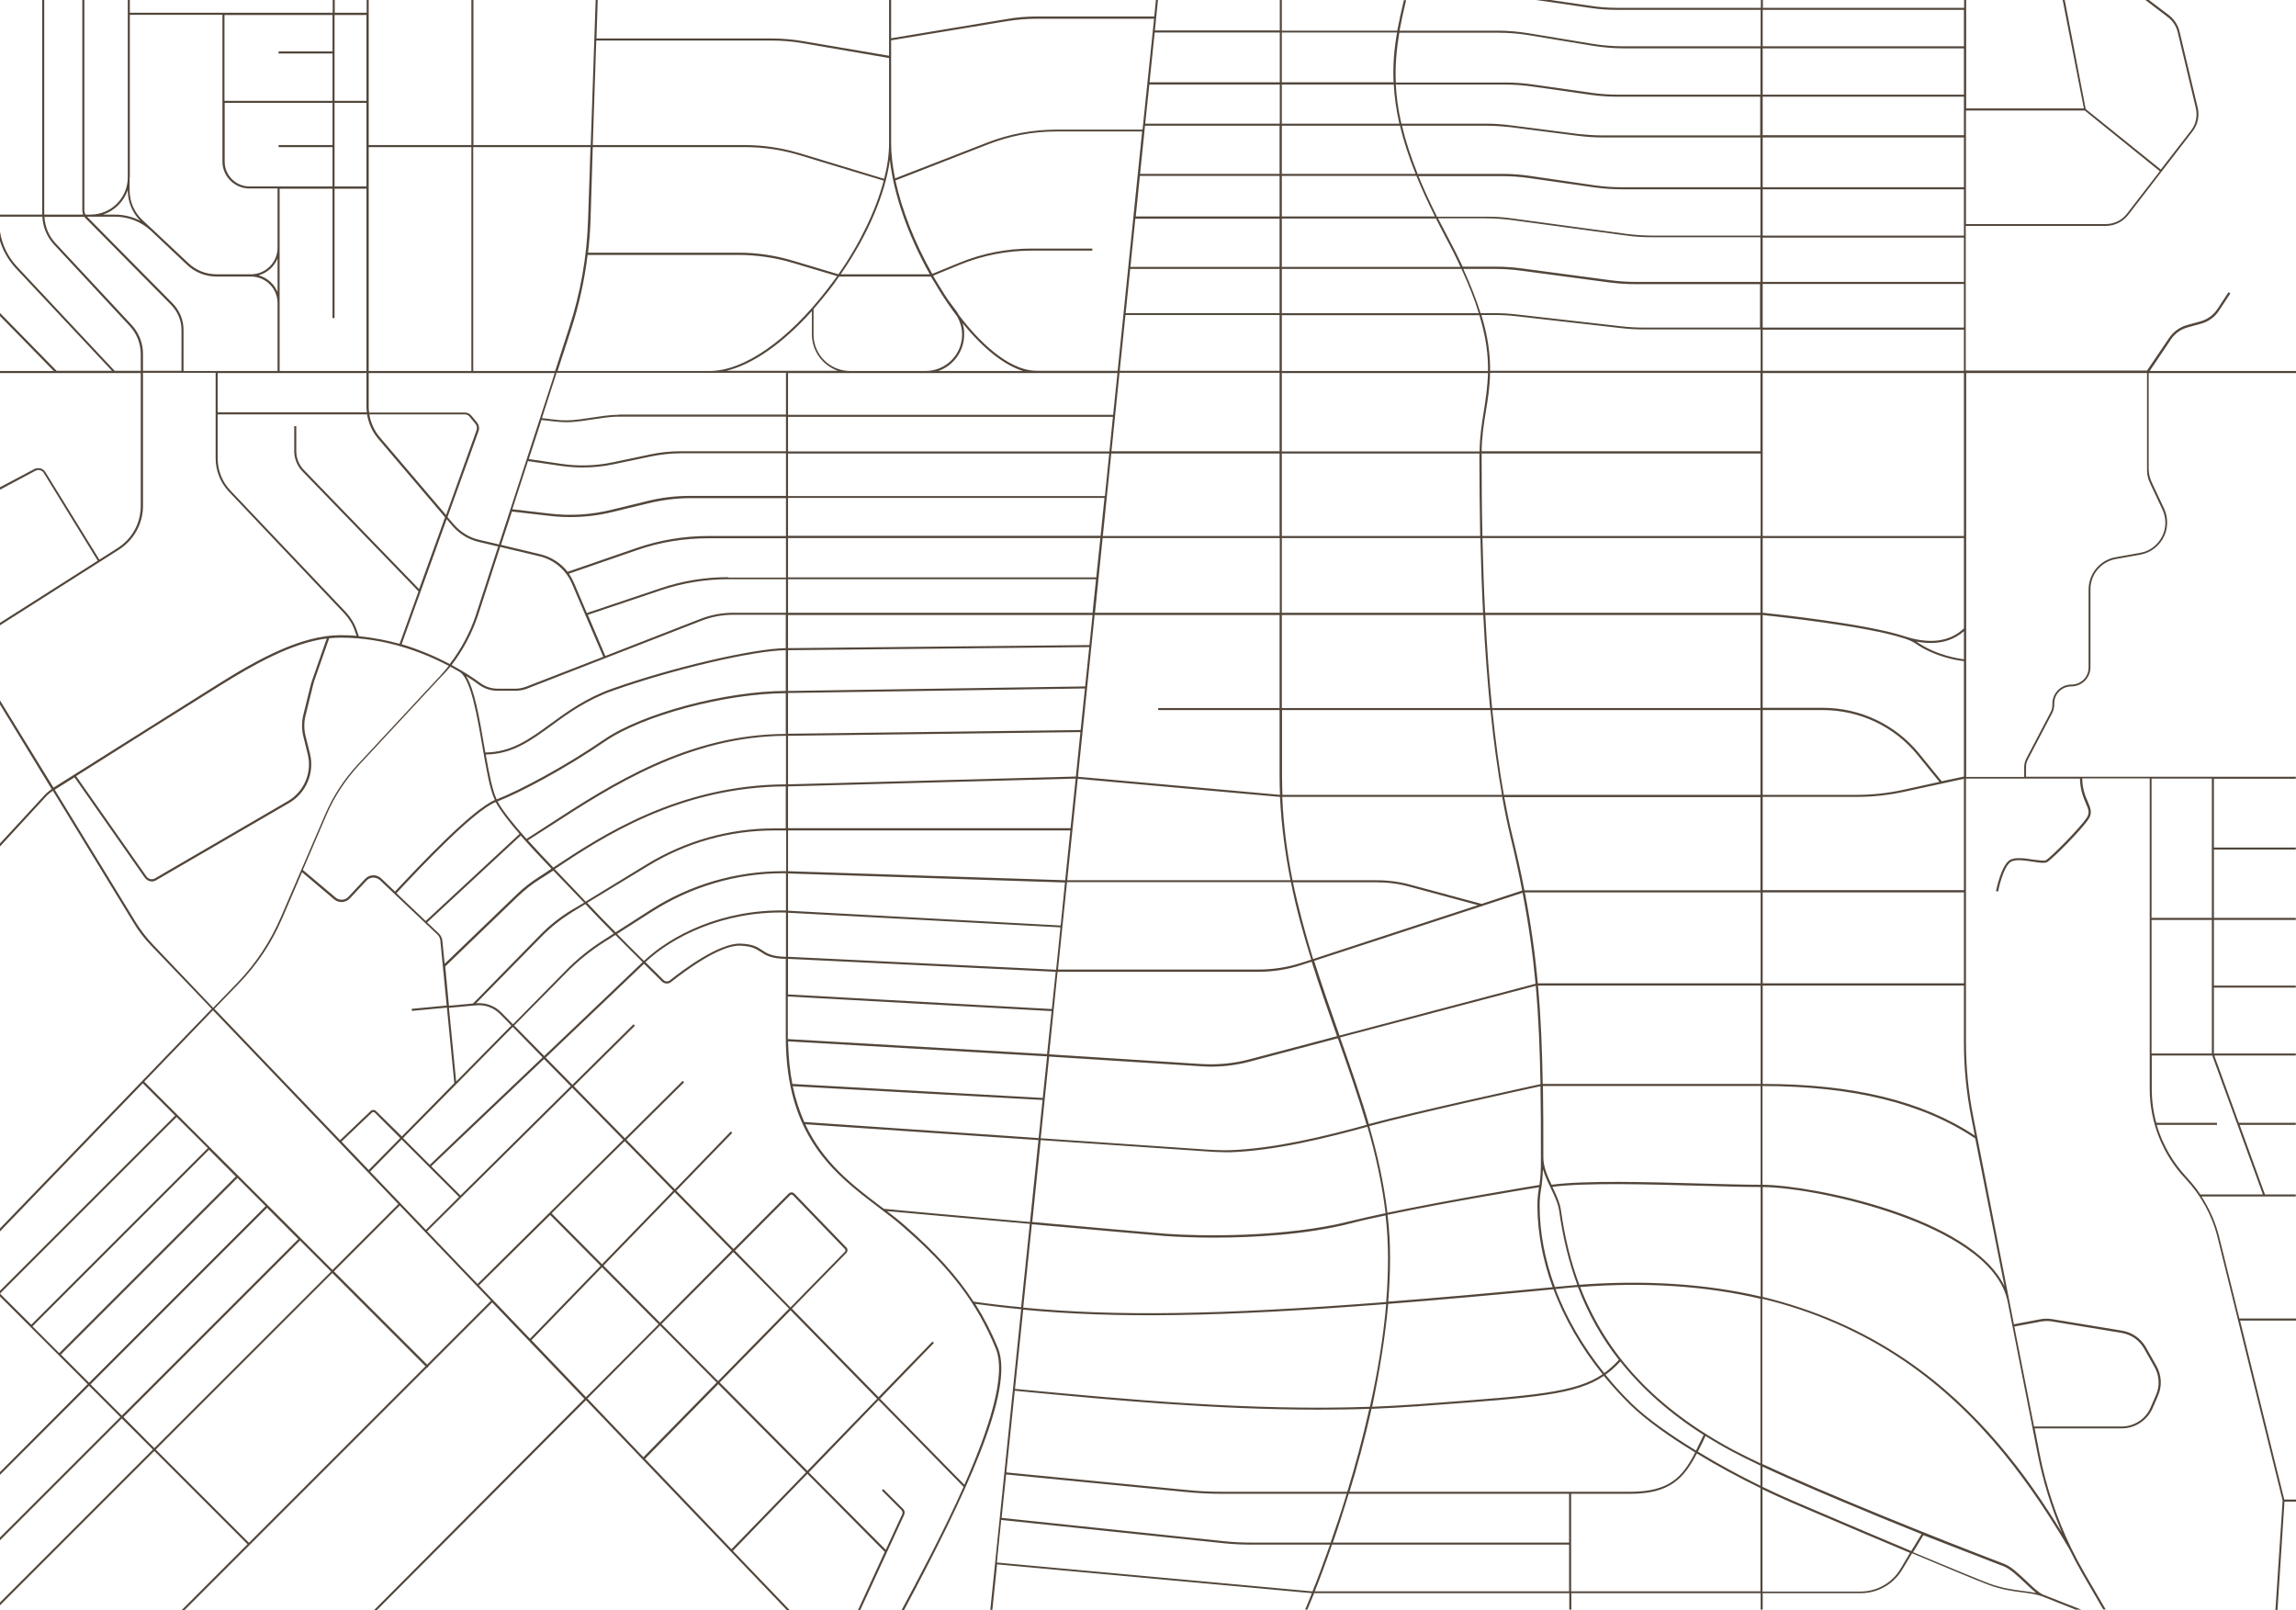 <?xml version="1.0" encoding="utf-8"?>
<!-- Generator: Adobe Illustrator 27.8.1, SVG Export Plug-In . SVG Version: 6.00 Build 0)  -->
<svg version="1.1" id="Layer_1" xmlns="http://www.w3.org/2000/svg" xmlns:xlink="http://www.w3.org/1999/xlink" x="0px" y="0px"
	 viewBox="0 0 1115.9 782.5" style="enable-background:new 0 0 1115.9 782.5;" xml:space="preserve">
<style type="text/css">
	.st0{fill:#FFFFFF;}
	.st1{fill:#212527;}
	.st2{fill:#AE8B67;}
	.st3{fill:#143147;}
	.st4{fill:#52463B;}
</style>
<path class="st4" d="M1115.9,181.3v-1h-71.1l10.3-15.3c1.9-2.9,4.8-5,8.2-5.9l6.5-1.8c3.6-1,6.8-3.3,8.8-6.5l5.4-8.2l-0.9-0.6
	l-5.4,8.2c-1.9,2.9-4.9,5.1-8.3,6l-6.5,1.8c-3.6,1-6.7,3.3-8.7,6.3l-10.7,15.8h-88.1v-70.3h68c4.3,0,8.4-2,11-5.4l31.2-40.5
	c2.6-3.3,3.5-7.6,2.5-11.7l-8.8-36.9c-0.7-3.1-2.6-5.9-5.1-7.9l-9.8-7.4h-1.7l10.9,8.3c2.4,1.8,4.1,4.4,4.8,7.3l8.8,36.9
	c0.9,3.8,0.1,7.8-2.3,10.9l-14.7,19l-36.5-29.4L1003.5,0h-1l10.3,52.7h-57.2V0h-1v3.8h-97.8V0h-1v3.8h-69.7c-4.4,0-8.9-0.3-13.3-1
	L753.6,0h-7l26,3.8c4.4,0.7,8.9,1,13.4,1h69.7v17.7H789c-5,0-10.1-0.4-15-1.2l-30.8-5.1c-5-0.8-10.1-1.3-15.2-1.3h-47.8
	c0.9-4.9,2-9.8,3.2-14.8h-1.1c-1.2,5.1-2.3,10-3.2,14.8H623V0h-1v14.8h-60.7L562.8,0h-1l-0.8,8h-56.7c-5.1,0-10.2,0.4-15.2,1.3
	l-56,9.3V0h-1v27.1L390.3,20c-5.2-0.9-10.4-1.3-15.6-1.3h-84.8L290.5,0h-1l-2.4,70.5h-57V0h-1v70.5h-49.9V0h-1v6.2h-15.5V0h-1v6.2
	H63.1V0h-1v86.2c0,10-8.1,18.1-18.1,18.1h-2.4c-0.4-0.6-0.6-1.3-0.6-2.1V0h-1v102.2c0,0.7,0.2,1.4,0.4,2.1H21.5V0h-1v104.3H0v1h20.6
	c0.2,5,2.2,9.8,5.6,13.5L63,158.4c3.5,3.7,5.4,8.6,5.4,13.7v8.1H55.7L8.4,129.7C3.9,124.9,1,119,0,112.6v4.5
	c1.5,4.9,4.1,9.4,7.7,13.3l46.7,49.8H27.5L0,152.1v1.5l26.1,26.7H0v1h68.4v64.6c0,8.4-4.2,16-11.3,20.5l-8.8,5.6l-26.2-42.5
	c-1.1-1.9-3.5-2.5-5.5-1.5L0,236.8v1.2l17.2-9.2c1.4-0.8,3.3-0.3,4.1,1.1l26.2,42.6L0,302.7v1.2l57.7-36.7
	c7.4-4.7,11.8-12.7,11.8-21.4v-64.6h35.3v41.5c0,6.1,2.3,11.9,6.5,16.3l56.1,59.2c2.2,2.4,4,5.2,5,8.3l0.9,2.5
	c-2.5-0.2-5.1-0.3-7.8-0.3c-19,0-39.9,11.5-59.7,23.9c-18.3,11.5-68.2,42.9-79.8,50.2L0,340.4v2l25.1,41.1c-1.3,0.9-2.5,1.9-3.6,3.1
	L0,409.9v1.5l22.3-24.2c1-1.1,2.2-2.1,3.4-2.9l39.5,64.6c2.3,3.8,5.1,7.4,8.2,10.6l29.5,30.8L0,597v1.5l69.4-72l15.7,15.7L0,627.3
	v1.4l85.8-85.8L101,558l-85.8,85.8L0,628.7v1.4l42.6,42.6L0,715.4v1.4l43.3-43.3l15.2,15.2L0,747.2v1.4l59.2-59.2l15.1,15.1L0,778.8
	v1.4l75-75l45.3,45.3l-32,32h1.4l117.8-117.8l0.1,0.1l0.7-0.7l-0.1-0.1l31-31l44.8,46.8L181.8,782.5h1.4l101.6-102l97.6,102h1.4
	l-27.6-28.8l36.2-37.4l37.6,37.9l-13,28.3h1.1l21.3-46.2c0.5-1.1,0.3-2.3-0.6-3.1l-9.5-9.5l-0.7,0.7l9.5,9.5c0.5,0.5,0.7,1.3,0.4,2
	l-8,17.3l-37.4-37.6l33.9-35.1l41.3,42.1c-9.6,21.6-21.4,43.6-30.1,59.9h1.2c28.9-54.1,54.1-106.7,45.6-127.4
	c-3.1-7.6-6.7-14.6-11-21.4c7.4,1,14.7,1.9,22.3,2.6l-15,146.1h1l2.3-22.1l153,14c-1.5,3.7-2.6,6.5-3.3,8h1.1c0.7-1.7,1.8-4.4,3.3-8
	h124v8h1v-8h92v8h1v-8h47.7c8.2,0,15.9-4.4,20.1-11.4l4.8-8c20.2,8.5,32.6,13.6,37.1,15.3c6.4,2.4,11.8,3.1,16.5,3.7
	c3.7,0.5,6.9,0.9,9.8,2l0,0c6.8,2.7,12.4,4.9,16.1,6.4h2.8c-3.6-1.4-10.1-3.9-18.6-7.3c0,0,0,0,0,0l0,0c0,0,0,0,0,0
	c-2.1-0.9-5-3.6-8.1-6.6c-3.7-3.5-7.4-7-10.7-8.3c-32-12.2-86.6-34.1-117.7-48.6v-80.3c25,6,48,16.1,68.5,29.9
	c39.1,26.5,63.6,62.9,80.7,91.7c2,4.1,4.2,8.2,6.5,12.2l10,17.2h1.2l-10.3-17.7c-2.3-4-4.5-8.1-6.5-12.2l0,0c0,0,0,0,0,0
	c-7-14.5-12.2-29.8-15.3-45.7l-2.4-12.4h42.3c6.5,0,12.4-3.9,15-9.8l2.6-6c2.1-4.7,1.8-10.2-0.8-14.7l-5.1-9
	c-2.5-4.3-6.7-7.2-11.6-8l-34-5.6c-1.9-0.3-3.8-0.3-5.8,0.1l-12.7,2.4L959.1,543c-2.4-12-3.6-24.3-3.6-36.5V378.4h55.4
	c0.1,5.6,1.7,9.2,2.8,11.9c1.3,2.9,2.1,4.7,0.5,7.1c-3.4,5.2-17.8,19.6-19.9,20.7c-0.8,0.4-3.5,0-6-0.3c-4.4-0.7-9.4-1.4-11.8,0.4
	c-4,2.9-6.3,14.4-6.4,14.9l1,0.2c0-0.1,2.3-11.6,6-14.3c2.1-1.6,7.1-0.8,11.1-0.2c3.1,0.5,5.6,0.8,6.7,0.2
	c2.5-1.4,17-15.9,20.3-21.1c1.8-2.9,0.8-5.2-0.4-8.1c-1.2-2.7-2.7-6.1-2.8-11.5h32.8V529c0,16.4,6.2,32.1,17.5,44
	c7.5,8,12.9,17.8,15.5,28.5l31.6,127.8l-3.5,53.2h1l3.4-52.7h5.6v-1h-5.7l-21.5-87h27.2v-1h-27.5l-9.8-39.5
	c-1.7-7-4.7-13.7-8.6-19.8h45.8v-1h-15l-12.3-33.8h27.3v-1h-27.7l-11.9-32.7h39.6v-1h-39.8v-32h39.8v-1h-39.8v-31.9h39.8v-1h-39.8
	v-33.2h39.8v-1h-39.8v-33.4h39.8v-1H984.7v-4.7c0-1.3,0.3-2.7,1-3.9l11.6-22.1c0.7-1.3,1.1-2.8,1.1-4.4v-0.5c0-4.6,3.7-8.3,8.3-8.3
	c5.2,0,9.3-4.2,9.3-9.3v-37.9c0-7.3,5.2-13.4,12.3-14.7l11.8-2.1c5.2-0.9,9.7-4.4,11.8-9.2c1.9-4.2,1.8-9.1-0.1-13.2l-6.1-13
	c-0.9-2-1.4-4.2-1.4-6.3v-46.6H1115.9z M955.5,53.7h57.7l36.5,29.5l-16,20.7c-2.4,3.2-6.3,5-10.2,5h-68V53.7z M623,15.8H679
	c-1.4,7.9-2.1,15.8-1.7,24.2H623V15.8z M623,41.1h54.4c0.3,6,1.2,12.2,2.7,19H623V41.1z M623,61.1h57.4c1.7,7.1,4.2,14.9,7.6,23.4
	h-65V61.1z M623,85.5h65.4c2.5,6.1,5.5,12.7,9,19.7H623V85.5z M623,106.2h74.9c1.4,2.9,3,5.8,4.6,8.9c2.8,5.2,5.2,10,7.3,14.6H623
	V106.2z M623,130.7h87.3c3.7,8.1,6.5,15.1,8.4,21.5H623V130.7z M623,153.2h96c3.3,10.8,4.3,19.4,4.2,27.1H623V153.2z M623,181.3
	h100.2c-0.2,6.5-1.1,12.4-2,18.3c-1,6.1-2,12.5-2.1,19.8H623V181.3z M623,220.4H719c0,0.2,0,0.3,0,0.4c0,13.7,0.2,26.9,0.4,39.7H623
	V220.4z M623,261.5h96.5c0.3,12.6,0.7,24.8,1.3,36.3H623V261.5z M623,298.9l97.9,0c0.8,16.2,2,31.3,3.3,45.2H623V298.9z M623,345.1
	h101.4c1.5,15.2,3.4,28.9,5.6,41.2l-106.7,0c-0.1-3-0.2-6-0.2-9.1V345.1z M779.7,667.3c-10.3-12.8-18.3-26.6-23.7-40.8
	c1.6-0.2,3.3-0.3,5-0.5c2-0.2,4-0.4,5.9-0.5c4.9,12.9,11.5,24.7,19.9,35.4C784.5,663.4,782.2,665.5,779.7,667.3z M787.5,661.7
	c10.7,13.4,24.1,25.3,40.5,35.7l-0.8,1.6c-1,2.1-2,4.1-2.9,6c-12.6-7.7-23.9-15.7-31.2-22.8c-4.6-4.5-8.9-9.2-12.8-14.1
	C782.9,666.3,785.2,664.2,787.5,661.7z M313,467c-4-3.9-8.5-8.5-13.1-13.1l16.9-10.8c19.1-12.2,41.1-18.7,63.7-18.7h1.5v18.1
	C350.9,441.8,326.1,454.6,313,467z M382,443.5V465c-6.9-0.1-9.3-1.7-11.6-3.2c-2.2-1.5-4.5-3-10.6-3.2
	c-10.2-0.3-27.4,12.4-34.3,17.9c-0.9,0.7-2.2,0.6-3-0.2c-1.8-1.8-5-4.9-8.8-8.7C326.7,455.4,351.2,442.8,382,443.5z M383.5,636
	L349,671.2l-27.5-27.7l34.9-35L383.5,636z M357.2,607.8l26.8-26.9c0.2-0.2,0.4-0.3,0.7-0.3c0.3,0,0.5,0.1,0.7,0.3l25.2,26.1
	c0.4,0.4,0.4,1,0,1.4l-26.4,27L357.2,607.8z M320.8,642.8l-27.5-27.7l34.6-35.7l27.8,28.3L320.8,642.8z M292.6,614.4l-24.5-24.7
	l35.5-35.1l23.6,24.1L292.6,614.4z M232.1,624l-24.5-25.6l70.5-69.8l24.8,25.3L232.1,624z M217.1,252.3l2.8,3.3
	c3.3,3.8,7.6,6.5,12.5,7.7l9.7,2.3l-10.7,32.9c-2.8,8.7-7.2,16.9-12.8,24.2c-6.5-3.4-14.4-6.9-23.4-9.6L217.1,252.3z M216.8,250.3
	l-32.2-37.8c-2.7-3.2-4.4-7-5.1-11.1h46.4c1,0,1.8,0.4,2.4,1.2l2.8,3.4c0.7,0.9,0.9,2,0.5,3.1L216.8,250.3z M243.1,265.8l19.3,4.6
	c6.9,1.7,12.7,6.6,15.5,13.1l15.3,35.7l-37.4,14.5c-1.6,0.6-3.4,1-5.1,1h-8.8c-3,0-5.9-0.9-8.4-2.7c-3.1-2.3-7.9-5.5-14-8.8
	c5.6-7.3,10-15.6,12.9-24.4L243.1,265.8z M218.9,324c1.6,0.9,3.2,1.8,4.6,2.6l0,0c5.3,3.5,8.3,20.7,10.9,35.9
	c1.9,10.9,3.6,21.1,6.1,26.3c-11.2,4.8-36.6,31.8-47.5,43.4l-1,1.1l-6.7-6.4c-1.1-1-2.5-1.6-4-1.5c-1.5,0-2.9,0.7-3.9,1.8l-8,8.6
	c-1.7,1.8-4.4,2-6.3,0.4l-15.9-13.4l11.5-26.8c3.8-8.9,9.2-17,15.8-24.2l40.1-43.1C216.1,327.3,217.5,325.6,218.9,324z M249.2,499.1
	l14.5,14.8c-25.4,24.1-51.5,49-54.8,52.2l-13-13L249.2,499.1z M221.7,525.6l-3.5-35.8l13.2-1.2c4.3-0.4,8.5,1.1,11.6,4.2l5.5,5.6
	L221.7,525.6z M243.7,492.1c-3.2-3.3-7.7-4.9-12.3-4.5l32-32.6c4.4-4.5,9.4-8.4,14.7-11.7l6.4-3.9c3.9,4.2,8.8,9.2,13.8,14.3l-5,3.2
	c-6.8,4.3-13.1,9.4-18.7,15.2l-25.3,25.7L243.7,492.1z M277.6,442.4c-5.4,3.3-10.5,7.3-14.9,11.8l-32.8,33.5l-11.7,1.1l-1.8-19.1
	l35.4-34.1c3.3-3.1,6.8-6,10.6-8.3c2-1.2,4.2-2.7,6.5-4.2c1.6,1.7,3.3,3.4,4.9,5.1c3.5,3.7,6.9,7.2,9.8,10.2
	c0.1,0.1,0.2,0.2,0.3,0.3L277.6,442.4z M261.8,426.3c-3.8,2.4-7.5,5.3-10.8,8.5l-34.9,33.6l-1.1-11.2c-0.1-1.4-0.8-2.6-1.8-3.6
	l-5.6-5.3l45.5-42.2c4.5,5.2,9.7,10.7,14.9,16.1C265.8,423.7,263.7,425.1,261.8,426.3z M206.9,447.6l-14.2-13.5l1-1.1
	c10.9-11.6,36.2-38.6,47.2-43.2c2.3,4.2,6.5,9.6,11.6,15.5L206.9,447.6z M162.4,437.1c2.3,1.9,5.6,1.7,7.7-0.5l8-8.6
	c0.8-0.9,2-1.4,3.2-1.5c1.2,0,2.4,0.4,3.3,1.2l28,26.5c0.8,0.8,1.3,1.8,1.4,2.9l3.1,31.6l-17,1.6l0.1,1l17-1.6l3.6,36.7l-25.5,25.9
	L182.8,540c-0.7-0.7-2-0.8-2.7,0l-14.8,14.1l-61.1-63.8l11.8-12.2c9-9.3,16.1-20,21.2-31.9l9.6-22.3L162.4,437.1z M180.8,540.7
	c0.4-0.3,0.9-0.3,1.3,0l12.4,12.4l-15.3,15.5L166,554.8L180.8,540.7z M195.2,553.8l27.9,27.9L207,597.7l-27.1-28.3L195.2,553.8z
	 M223.8,581l-14.2-14.2c3.4-3.3,29.5-28,54.8-52.1l13,13.2L223.8,581z M249.9,498.4l25.4-25.7c5.6-5.7,11.8-10.7,18.6-15l5.2-3.3
	c4.6,4.7,9.3,9.3,13.2,13.2c-6.1,5.9-26.6,25.4-47.8,45.6L249.9,498.4z M380.5,423.4c-22.8,0-45.1,6.5-64.3,18.8l-17,10.9
	c-5-5-9.9-10.1-13.8-14.3l29.8-18.1c18.4-11.2,39.5-17.1,61.1-17.1h5.8v19.8H380.5z M376.2,402.6c-21.7,0-43,6-61.6,17.3l-30,18.3
	c-0.1-0.2-0.3-0.3-0.4-0.5c-2.9-3.1-6.2-6.6-9.8-10.3c-1.5-1.6-3.1-3.3-4.8-5c0.1-0.1,0.2-0.1,0.3-0.2c22.4-14.9,59.9-39.8,112-40
	v20.4H376.2z M269.4,421.3c-0.2,0.1-0.3,0.2-0.5,0.3c-4.1-4.3-8.4-8.9-12.3-13.2c3.4-2.2,6.9-4.4,10.6-6.8
	c30.1-19.5,67.6-43.8,114.8-44v23.6C329.6,381.4,291.9,406.4,269.4,421.3z M266.6,400.8c-3.7,2.4-7.2,4.7-10.7,6.9
	c-6.2-6.9-11.4-13.4-14.1-18.2c11-4.3,32.8-15.8,52.3-29.2c18.4-12.6,58.5-23.3,87.8-23.4v19.8C334.5,356.8,296.9,381.1,266.6,400.8
	z M293.6,359.4c-19.4,13.3-41.2,24.8-52.2,29.1c-2.1-4.4-3.7-12.6-5.3-21.8h0.1c12.8-0.2,21.6-6.6,31.9-14.1
	c8-5.9,17.2-12.5,29.7-16.9c29.3-10.4,68.4-19.5,84.1-19.7v19.8C352.5,335.9,312.1,346.7,293.6,359.4z M297.5,334.7
	c-12.7,4.5-21.9,11.2-30,17.1c-10.1,7.4-18.8,13.7-31.3,13.9h-0.3c-0.2-1.1-0.4-2.2-0.6-3.3c-2.3-13.6-4.7-27.5-8.8-33.9
	c2.6,1.6,4.7,3.1,6.3,4.3c2.6,1.9,5.7,2.9,9,2.9h8.8c1.9,0,3.7-0.3,5.5-1l84.5-32.9c5-2,10.3-3,15.8-3l25.5,0V315
	C366.1,315.2,326.9,324.3,297.5,334.7z M356.5,297.8c-5.5,0-11,1-16.1,3l-46.2,18l-8.5-20l35.7-12c10.5-3.5,21.5-5.3,32.6-5.3H382
	v16.3H356.5z M353.9,280.5c-11.2,0-22.3,1.8-32.9,5.4l-35.7,12l-0.1,0l-6.3-14.8c-0.7-1.5-1.5-3-2.4-4.3l33-11.4
	c11.2-3.9,22.9-5.8,34.8-5.8H382v19.1H353.9z M344.3,260.5c-12,0-23.8,2-35.1,5.9l-33.3,11.5c-3.3-4.2-7.9-7.2-13.2-8.5l-19.2-4.6
	l5.3-16.2l18.2,2.1c3.4,0.4,6.7,0.6,10.1,0.6c7,0,13.9-0.8,20.7-2.5l17.3-4.2c6.7-1.6,13.6-2.5,20.5-2.5H382v18.4H344.3z M335.4,241
	c-7,0-13.9,0.8-20.7,2.5l-17.3,4.2c-10,2.5-20.2,3.1-30.4,1.9l-18-2.1l7.6-23.4l15.8,2.3c3.6,0.5,7.1,0.8,10.7,0.8
	c5.1,0,10.2-0.5,15.3-1.6l17.6-3.7c4.9-1,10-1.6,15.1-1.6H382V241H335.4z M331.1,219.3c-5.1,0-10.3,0.5-15.3,1.6l-17.6,3.7
	c-8.4,1.8-17.1,2.1-25.6,0.8l-15.6-2.3l6.2-19l6,0.7c2,0.2,3.9,0.4,5.9,0.4c2.3,0,4.6-0.2,7-0.5l11.8-1.7c2.2-0.3,4.5-0.5,6.8-0.5
	H382v16.8H331.1z M300.6,201.6c-2.3,0-4.7,0.2-7,0.5l-11.8,1.7c-4.2,0.6-8.4,0.7-12.6,0.1l-5.8-0.7l7.1-22h74.4v0c0,0,0,0,0,0H382
	v20.3H300.6z M621.9,61.1v23.4h-67.8l2.4-23.4H621.9z M556.6,60.1l2-19h63.4v19H556.6z M597.8,559c-3.6,0.1-7.1-0.1-9.7-0.2
	l-82.3-5.6l4.1-39.7l73.6,4.7c1.6,0.1,3.2,0.2,4.8,0.2c6.5,0,13-0.8,19.3-2.5l42.6-11.3c5,14.2,9.9,28.1,14,42.1
	C643.7,552.3,619.7,558.2,597.8,559z M664.6,547.6c4,13.8,7.1,27.7,8.8,42c-6.3,1.3-12.2,2.7-17.2,3.9c-31.1,7.9-72.4,7.4-89.8,6.1
	c-8.6-0.7-36.4-3.1-64.7-5.7l4.1-39.8l82.3,5.6c2.1,0.1,4.6,0.3,7.4,0.3c0.8,0,1.6,0,2.5,0C619.8,559.2,643.9,553.3,664.6,547.6z
	 M607.4,514.8c-7.8,2.1-15.8,2.8-23.9,2.3l-73.6-4.7l4.1-40.1h97.5c7.2,0,14.4-1.1,21.3-3.4l4.7-1.5c3.8,12,7.9,23.7,12,35.3
	c0.1,0.3,0.2,0.6,0.3,0.9L607.4,514.8z M515.4,450.7l-2.1,20.6L383,465v-21.4L515.4,450.7z M383,442.6v-18.1l134.6,4.4l-2.1,20.9
	L383,442.6z M513.1,472.3l-1.9,18.1L383,483.3V466L513.1,472.3z M628.4,428.8h40.4c5.6,0,11.1,0.7,16.5,2.2l33,8.9l-80.1,26.2
	C634.5,454,631.1,441.6,628.4,428.8z M637.3,466.4l-4.7,1.5c-6.8,2.2-13.8,3.3-21,3.3l-97.4,0l4.4-42.5h108.8
	C630,441.8,633.5,454.2,637.3,466.4z M517.7,427.8L383,423.4v-19.8h137.2L517.7,427.8z M383,402.6v-20.4l139.8-3.8l-2.5,24.1H383z
	 M383,381.2v-23.6l142.1-1.8l-2.2,21.6L383,381.2z M383,356.6v-19.8l144.3-2.2l-2.1,20.2L383,356.6z M383,335.8V316l146.4-1.5
	l-2,19.1L383,335.8z M383,315v-16.1l148,0l-1.5,14.6L383,315z M383,297.8v-16.3h149.7l-1.7,16.3H383z M467.8,157
	c10,12.4,20.3,20.5,29.4,23.3H456c7.3-2.5,12.6-9.5,12.6-17.7C468.7,160.7,468.4,158.8,467.8,157z M543.1,181.3l-2.1,20.3H383v-20.3
	h30.2H450H543.1z M540.9,202.6l-1.7,16.8H383v-16.8H540.9z M539.1,220.4l-2.1,20.7H383v-20.7H539.1z M536.8,242l-1.9,18.4H383V242
	H536.8z M534.8,261.5l-2,19.1H383v-19.1H534.8z M535.9,261.5h86.1v36.3h-89.8L535.9,261.5z M536,260.5l4.1-40.1h81.8v40.1H536z
	 M540.2,219.3l3.9-38.1h77.8v38.1H540.2z M544.2,180.2l2.8-27.1h74.9v27.1H544.2z M547.1,152.2l2.2-21.5h72.6v21.5H547.1z
	 M549.4,129.7l2.4-23.4h70.1v23.4H549.4z M552,105.2l2-19.7h67.9v19.7H552z M543.2,180.2h-39.5c-11,0-24.6-9.9-37.6-27
	c-0.4-0.6-0.7-1.2-1.1-1.8l-4.1-5.5l0,0c-1.1-1.7-2.3-3.4-3.4-5.3c-1.4-2.2-2.7-4.4-4-6.6l13.1-5.4c11.1-4.5,22.8-6.8,34.8-6.8h29.5
	v-1h-29.5c-12.1,0-23.9,2.3-35.1,6.9l-13.2,5.4c-8.6-15.2-14.8-31.2-17.9-45.4l44.9-17.5c10.7-4.2,21.9-6.3,33.3-6.3h41.7
	L543.2,180.2z M456.6,141.3c2.8,4.5,5.7,8.7,8.6,12.5c1.5,2.7,2.4,5.7,2.4,8.8c0,9.7-7.9,17.7-17.7,17.7h-36.8
	c-9.7,0-17.7-7.9-17.7-17.7v-12.4c2.4-2.8,4.9-5.7,7.3-8.8c1.8-2.3,3.5-4.6,5.1-7h44.6C453.9,136.7,455.2,139,456.6,141.3z
	 M402,140.7c-19.1,24.8-40.4,39.5-56.9,39.6h-74.1l6.7-20.6c3.8-11.7,6.4-23.7,7.9-35.8h73.3c8.9,0,17.7,1.3,26.2,3.8l21.8,6.5
	C405.3,136.3,403.7,138.5,402,140.7z M353.1,180.2c12.8-3.1,27.5-13.4,41.5-29v11.3c0,8.2,5.3,15.1,12.6,17.7H353.1z M383,484.3
	l128.1,7.1l-2.2,20.9l-126-7.3c0-0.4,0-0.7,0-1.1V484.3z M508.9,513.4l-2.1,20.2l-121.7-6.8c-1.2-6.2-1.9-13.1-2.1-20.7L508.9,513.4
	z M506.7,534.6l-1.9,18.5l-113.9-7.8c-2.3-5.2-4.2-10.9-5.6-17.4L506.7,534.6z M504.7,554.1l-4.1,39.8c-34-3-68.4-6.1-71-6.4
	c-0.7-0.5-1.3-1-2-1.5c-13.2-10-27.5-20.9-36.2-39.6L504.7,554.1z M501.5,595c28.3,2.5,56.2,5,64.7,5.7c5.7,0.4,13.9,0.8,23.5,0.8
	c19.9,0,45.6-1.5,66.6-6.9c4.9-1.3,10.8-2.6,17.1-3.9c0.8,6.8,1.2,13.7,1.2,20.7c0,7-0.3,14.2-0.9,21.4c-81.3,6.3-131.6,7-176.4,2.7
	L501.5,595z M754.6,625.6c-29.7,2.8-56.1,5.2-79.9,7c0.6-7.2,0.9-14.3,0.9-21.3c0-7.1-0.4-14.1-1.2-20.9c29.3-6.2,68-12.5,73.6-13.4
	c0,0.3-0.1,0.5-0.1,0.7c-0.4,2.5-0.7,4.7-0.7,8.4C747.3,599.2,749.8,612.5,754.6,625.6z M674.7,633.7c23.9-1.9,50.4-4.2,80.3-7.1
	c5.4,14.3,13.4,28.3,23.9,41.3c-13.2,8.9-32.5,10.3-83.6,14.1l-6.8,0.5c-7.1,0.5-14.4,0.9-21.6,1.2
	C670.3,667.4,673.2,650.4,674.7,633.7z M760.9,625c-1.8,0.2-3.5,0.3-5.2,0.5c-4.8-13.1-7.4-26.4-7.4-39.4c0-3.6,0.3-5.8,0.7-8.2
	c0.4-2.4,0.7-5.1,0.9-9.6c0.9,3,2.3,6,3.7,8.9c1.9,4,3.7,7.7,4.2,11.4c1.8,12.9,4.7,24.8,8.8,35.9
	C764.7,624.7,762.8,624.8,760.9,625z M748.2,575.9c-4.2,0.7-43.9,7.2-73.9,13.5c-1.7-14.3-4.8-28.2-8.8-42.1
	c21.8-6,76.6-18,83.2-19.4c0.2,10.8,0.2,22.2,0.2,34.6C749,569.3,748.6,573,748.2,575.9z M665.3,546.3c-4.1-14-9-27.9-14-42.1
	l95.1-25.1c1.4,15.5,2,30.9,2.3,47.8C743.2,528.1,687.3,540.3,665.3,546.3z M651,503.3c-0.1-0.3-0.2-0.6-0.3-1
	c-4.1-11.6-8.2-23.3-12-35.3L740,433.9c3,15.6,5,29.9,6.3,44.2L651,503.3z M720.1,439.3l-34.5-9.3c-5.5-1.5-11.1-2.2-16.7-2.2h-40.7
	c-2.6-13-4.4-26.4-5-40.5h106.9c1.2,6.8,2.5,13.1,3.9,18.9c2.3,9.4,4.2,18.2,5.8,26.6L720.1,439.3z M627.2,427.8H518.7l5.1-49.3
	l98.3,8.8C622.8,401.4,624.6,414.8,627.2,427.8z M622.1,386.3l-98.2-8.8l8.1-78.6l89.9,0v45.2h-59v1h59v32.1
	C621.9,380.3,622,383.3,622.1,386.3z M561.2,15.8h60.8v24.2h-63.3L561.2,15.8z M433.1,19.6l56.2-9.3c5-0.8,10-1.2,15-1.2h56.6
	l-5.6,53.9h-41.8c-11.6,0-22.9,2.1-33.7,6.3L435,86.7c-1.2-6.1-1.9-11.8-1.9-17V19.6z M432.5,77.7c1.8,16.6,8.8,36.7,19.4,55.6
	h-43.3C421.7,114.4,430.3,94.3,432.5,77.7z M289.8,19.7h84.9c5.2,0,10.4,0.4,15.5,1.3l41.9,7.2v41.6v0c0,5.2-0.8,11-2.4,17.1
	l-40.9-12.4c-8.7-2.6-17.7-4-26.8-4h-73.9L289.8,19.7z M288.1,71.5H362c9,0,17.9,1.3,26.5,3.9l41,12.4c-3.8,14.3-11.4,30.3-22,45.5
	l-22.1-6.6c-8.6-2.6-17.5-3.9-26.5-3.9h-73.1c0.6-5.1,1-10.3,1.2-15.5L288.1,71.5z M230.1,71.5H287l-1.2,35.8
	c-0.6,17.7-3.7,35.2-9.2,52l-6.8,21h-39.8V71.5z M179.2,71.5h49.9v108.8h-49.9V71.5z M179.2,181.3h90.4l-27.1,83.3l-9.8-2.3
	c-4.7-1.1-8.8-3.7-12-7.3l-3.2-3.7l15.1-41.8c0.5-1.4,0.2-2.9-0.7-4.1l-2.8-3.4c-0.8-1-2-1.5-3.2-1.5h-46.5
	c-0.1-0.9-0.2-1.7-0.2-2.6V181.3z M178.3,200.4h-72.5v-19.1h72.3v16.5C178.1,198.6,178.2,199.5,178.3,200.4z M134.9,142
	c-1.6-4-5-7-9.2-8.2c4.2-1.2,7.6-4.2,9.2-8.2V142z M162.6,7.3h15.5V49h-15.5V7.3z M162.6,50h15.5v40.6h-15.5V50z M162.6,154.6V91.7
	h15.5v88.6h-42.2v-33v-26.8V91.7h25.7v62.9H162.6z M109.1,7.3h52.5V25h-26.2v1h26.2V49h-52.5V7.3z M109.1,50h52.5v20.5h-26.2v1h26.2
	v19.1h-40.4c-6.6,0-12-5.4-12-12V50z M63.1,86.2v-79h45v71.3c0,7.2,5.9,13.1,13.1,13.1h13.7v28.8c0,7.1-5.8,12.9-12.9,12.9h-16.8
	c-5.1,0-9.9-1.9-13.6-5.4l-16.8-15.8c-0.3-0.3-0.7-0.7-1.1-1l-4.4-4.1c-4-3.7-6.3-9-6.3-14.5V86.2z M62.1,92.3v0.2
	c0,5.5,2.2,10.9,6.1,14.8c-3.8-2-8.1-3-12.5-3h-5.6C55.7,102.4,60.2,98,62.1,92.3z M88.2,180.2H69.5v-8.1c0-5.4-2-10.5-5.7-14.4
	l-36.8-39.5c-3.3-3.5-5.1-8-5.4-12.8H41c0.2,0.2,0.3,0.4,0.5,0.6l41.7,42.2c3.2,3.3,5,7.6,5,12.2V180.2z M89.2,180.2v-19.9
	c0-4.9-1.9-9.4-5.3-12.9l-41.6-42.1H44h11.8c6.4,0,12.5,2.3,17.3,6.6l17.8,16.8c3.9,3.7,9,5.7,14.3,5.7H122
	c7.1,0,12.9,5.8,12.9,12.9v33H89.2z M168.1,297.5L112,238.4c-4-4.2-6.2-9.8-6.2-15.6v-21.4h72.6c0.7,4.3,2.5,8.4,5.3,11.7l32.6,38.3
	l-12.6,34.9l-56-57.9c-2.4-2.5-3.7-5.7-3.7-9.2v-12.1h-1v12.1c0,3.7,1.4,7.2,4,9.9l56.4,58.3l-9.2,25.5c-6.1-1.7-12.8-3-19.8-3.7
	l-1-2.9C172.3,303,170.4,300,168.1,297.5z M106.3,333.6c17.4-10.9,35.6-21.1,52.5-23.3l-7.1,20.3c-0.2,0.6-0.4,1.3-0.6,1.9l-3.7,15
	c-0.8,3.4-0.8,6.9,0,10.3l2.2,8.9c2.1,8.8-1.8,18-9.6,22.6l-64.7,37.6c-1.4,0.8-3.1,0.4-4.1-0.9L37,377.2
	C56.1,365.1,91.5,342.8,106.3,333.6z M74.1,458.8c-3-3.2-5.7-6.7-8-10.4l-39.5-64.6c2.1-1.3,5.4-3.4,9.6-6l34.2,48.8
	c0.8,1.1,2.1,1.8,3.4,1.8c0.7,0,1.4-0.2,2.1-0.6l64.7-37.6c8.2-4.8,12.3-14.5,10.1-23.7l-2.2-8.9c-0.8-3.2-0.8-6.6,0-9.8l3.7-15
	c0.2-0.6,0.3-1.2,0.5-1.8l7.3-20.8c1.9-0.2,3.7-0.3,5.6-0.3c21.4,0,39.7,7,52.5,13.7c-1.3,1.6-2.6,3.2-4,4.7l-40.1,43.1
	c-6.7,7.2-12.1,15.4-16,24.5l-21.6,50.1c-5.1,11.7-12.1,22.4-21,31.6l-11.8,12.2L74.1,458.8z M70.1,525.7l33.4-34.7l90.1,94.2
	l-32,32L70.1,525.7z M15.8,644.6l85.8-85.8l13,13l-85.8,85.8L15.8,644.6z M29.6,658.3l85.8-85.8l13.7,13.7l-85.8,85.8L29.6,658.3z
	 M44,672.8l85.8-85.8l15.2,15.2L59.2,688L44,672.8z M60,688.7l85.8-85.8l15.1,15.1L75,703.8L60,688.7z M121,749.8l-45.3-45.3
	l85.8-85.8l45.3,45.3L121,749.8z M207.6,663.2l-45.3-45.3l32-32l44.3,46.3L207.6,663.2z M232.8,624.7l34.6-34.2l24.5,24.7
	l-34.3,35.4L232.8,624.7z M258.3,651.3l34.3-35.4l27.5,27.7L284.8,679L258.3,651.3z M285.5,679.7l35.3-35.5l27.5,27.7l-35.6,36.3
	L285.5,679.7z M355.5,752.9l-42-43.9l35.6-36.3l42.6,42.9L355.5,752.9z M392.4,714.8l-42.6-42.9l34.4-35.1l42.1,43L392.4,714.8z
	 M484,655.5c5.2,12.8-3.3,38.9-15.3,66.1l-41-41.8l26.2-27.1l-0.7-0.7L427,679l-42.1-43l26.4-27c0.8-0.8,0.8-2,0-2.8l-25.2-26.1
	c-0.4-0.4-0.9-0.6-1.4-0.6c0,0,0,0,0,0c-0.5,0-1,0.2-1.4,0.6l-26.8,26.9l-27.8-28.3l27.2-28.1l-0.7-0.7L328,578l-23.6-24.1
	l28.1-27.9l-0.7-0.7l-28.1,27.9l-24.8-25.3l29.7-29.4l-0.7-0.7l-29.7,29.4l-13-13.2c21.2-20.2,41.7-39.7,47.8-45.6
	c3.8,3.8,7,6.9,8.8,8.7c0.6,0.6,1.5,0.9,2.3,0.9c0.7,0,1.4-0.2,2-0.7c5.3-4.2,23.4-18.1,33.6-17.7c5.8,0.2,7.8,1.6,10,3
	c2.4,1.6,4.9,3.3,12.2,3.4v37.9c0,48.7,23.9,66.8,45,82.8c4.4,3.3,8.6,6.5,12.4,9.9C462.1,616.4,475,633.5,484,655.5z M473.2,632.6
	c-8.1-12.5-18.6-24-33.2-36.8c-2.8-2.5-5.8-4.8-8.9-7.2c7.6,0.7,38.6,3.5,69.4,6.2l-4.2,40.5C488.5,634.6,480.9,633.7,473.2,632.6z
	 M497.3,636.5c44.8,4.3,95.1,3.6,176.4-2.7c-1.4,16.7-4.3,33.7-7.9,49.9c-58.6,2.1-120-3.8-166.3-8.1l-6.2-0.6L497.3,636.5z
	 M493.2,675.9l6.2,0.6c39.7,3.8,90.5,8.6,141.2,8.6c8.3,0,16.7-0.1,24.9-0.4c-3.2,14.3-6.9,27.9-10.7,40.3h-60.9
	c-5.9,0-11.8-0.3-17.6-0.9l-87.2-8.5L493.2,675.9z M489,716.6l87.2,8.5c5.9,0.6,11.8,0.9,17.7,0.9h60.6c-2.6,8.6-5.3,16.6-7.8,23.7
	h-38.4c-4.6,0-9.2-0.2-13.7-0.7l-107.8-11.3L489,716.6z M637.9,773.4h-0.3l-153.1-14l2.1-20.7L594.5,750c4.6,0.5,9.2,0.7,13.9,0.7
	h38C643.1,760,640.2,767.8,637.9,773.4z M762.6,773.4l-123.6,0c2.3-5.7,5.2-13.5,8.4-22.7h115.2V773.4z M762.6,749.7H647.8
	c2.5-7.1,5.1-15.1,7.7-23.7h107.1V749.7z M655.9,725c3.8-12.4,7.5-26.1,10.7-40.3c7.4-0.3,14.7-0.7,21.9-1.2l6.8-0.5
	c51.4-3.8,70.8-5.2,84.2-14.3c4,4.9,8.3,9.6,13,14.2c7.4,7.2,18.7,15.3,31.4,23c-6.2,12-12.5,19.1-31.6,19.1H655.9z M855.6,773.4
	l-92,0V726h28.6c19.6,0,26.2-7.6,32.5-19.6c10,6.1,20.8,11.9,30.9,16.8V773.4z M855.6,722.1c-10-4.9-20.6-10.6-30.4-16.6
	c1-1.9,2-3.9,3-6.1l0.7-1.5c4.1,2.6,8.4,5.1,12.9,7.5c3.7,2,8.4,4.3,13.8,6.9V722.1z M855.6,711.2c-5.2-2.5-9.7-4.7-13.3-6.6
	c-37.2-20-61.4-45.7-74.3-79.1c31.7-2.5,61.2-0.5,87.6,5.7V711.2z M855.6,630.1c-26.6-6.2-56.2-8.1-88-5.7
	c-4.2-11.1-7.1-23.1-8.9-35.9c-0.5-3.9-2.4-7.9-4.2-11.7c16.2-2.1,47.2-1.2,72.3-0.5c10.9,0.3,21.2,0.6,28.9,0.6V630.1z
	 M855.6,575.8c-7.7,0-18-0.3-28.8-0.6c-25.2-0.7-56.5-1.6-72.7,0.6c-2.1-4.4-4-8.8-4-13.3c0-12.4,0-23.9-0.2-34.7h105.8V575.8z
	 M855.6,526.8H749.8c-0.3-16.9-0.9-32.3-2.3-47.8h108.2V526.8z M855.6,477.9H747.4c-1.3-14.3-3.3-28.6-6.3-44.2h114.6V477.9z
	 M855.6,432.7H740.9c-1.6-8.5-3.6-17.3-5.9-26.7c-1.4-5.7-2.7-12-3.9-18.6h124.5V432.7z M855.6,386.3l-124.7,0
	c-2.2-12.2-4-26-5.6-41.2h130.3V386.3z M855.6,344.1H725.2c-1.4-13.9-2.5-29-3.3-45.2l133.7,0V344.1z M855.6,297.8H721.8
	c-0.6-11.6-1-23.7-1.3-36.3h135.1V297.8z M855.6,260.5H720.5c-0.3-12.7-0.4-25.9-0.4-39.7c0-0.2,0-0.3,0-0.4h135.6V260.5z
	 M855.6,219.3H720.1c0.1-7.2,1.1-13.5,2.1-19.6c1-6,1.9-11.9,2-18.5h131.4V219.3z M855.6,180.2H724.2c0.1-7.6-0.9-16.3-4.2-27.1h6.6
	c3.5,0,6.9,0.2,10.4,0.6l51.1,5.8c3.5,0.4,7,0.6,10.5,0.6h57.1V180.2z M855.6,159.2h-57.1c-3.5,0-6.9-0.2-10.4-0.6l-51.1-5.8
	c-3.5-0.4-7-0.6-10.5-0.6h-6.9c-2-6.3-4.7-13.4-8.4-21.5h15.8c4,0,8,0.3,11.9,0.8l43.5,5.8c4,0.5,8.1,0.8,12.1,0.8h60.9V159.2z
	 M855.6,137h-60.9c-4,0-8-0.3-11.9-0.8l-43.5-5.8c-4-0.5-8.1-0.8-12.1-0.8h-16.3c-2.2-4.7-4.7-9.7-7.6-15.1c-1.5-2.9-3-5.7-4.4-8.4
	h23.2c4.1,0,8.2,0.3,12.3,0.8l56.2,7.6c4.1,0.6,8.3,0.8,12.4,0.8h52.6V137z M855.6,114.5H803c-4.1,0-8.2-0.3-12.3-0.8l-56.2-7.6
	c-4.1-0.6-8.3-0.8-12.4-0.8h-23.7c-3.5-7.1-6.5-13.6-9-19.7h40.5c4.3,0,8.7,0.3,13,0.9l32.2,4.6c4.3,0.6,8.7,0.9,13.1,0.9h67.4
	V114.5z M855.6,91h-67.4c-4.3,0-8.7-0.3-13-0.9L743,85.4c-4.3-0.6-8.7-0.9-13.1-0.9H689c-3.4-8.5-5.9-16.2-7.6-23.4h41
	c3.9,0,7.8,0.3,11.7,0.7l32.7,4.2c3.9,0.5,7.9,0.8,11.8,0.8h77V91z M855.6,65.8h-77c-3.9,0-7.8-0.3-11.7-0.7l-32.7-4.2
	c-3.9-0.5-7.9-0.8-11.8-0.8h-41.3c-1.6-6.8-2.4-13-2.7-19h53.1c4.3,0,8.6,0.3,12.9,0.9l28.8,4.1c4.3,0.6,8.7,0.9,13,0.9h69.3V65.8z
	 M855.6,46h-69.3c-4.3,0-8.6-0.3-12.9-0.9L744.6,41c-4.3-0.6-8.7-0.9-13-0.9h-53.2c-0.4-8.4,0.4-16.3,1.7-24.2H728
	c5,0,10.1,0.4,15,1.2l30.8,5.1c5,0.8,10.1,1.3,15.2,1.3h66.6V46z M923.6,762.6c-4,6.7-11.4,10.9-19.3,10.9l-47.7,0v-49.7
	c5,2.4,9.8,4.6,14.2,6.5c23.3,10,42.5,18.1,57.5,24.4L923.6,762.6z M974,761.3c3,1.2,6.7,4.7,10.3,8.1c1.9,1.8,3.7,3.5,5.3,4.8
	c-2-0.4-4.1-0.7-6.5-1c-4.7-0.6-10-1.3-16.3-3.6c-4.5-1.7-16.9-6.8-37-15.2l5-8.3C949.3,751.7,963,757.1,974,761.3z M933.9,745.6
	l-5,8.2c-15-6.3-34.3-14.5-57.7-24.5c-4.6-2-9.5-4.2-14.6-6.7v-9.8C876.9,722.2,906.7,734.7,933.9,745.6z M856.7,4.8h97.8v17.7
	h-97.8V4.8z M856.7,23.5h97.8V46h-97.8V23.5z M856.7,47h97.8v18.7h-97.8V47z M856.7,66.8h97.8V91h-97.8V66.8z M856.7,92h97.8v22.5
	h-97.8V92z M856.7,115.5h97.8V137h-97.8V115.5z M856.7,138h97.8v21.2h-97.8V138z M856.7,160.2h97.8v20h-97.8V160.2z M856.7,181.3
	h97.8v79.2h-97.8V181.3z M856.7,261.5h97.8v43.9c-7,6.6-16.8,7.8-29.3,3.7c-18.4-6-62.9-10.7-68.5-11.3V261.5z M954.5,306.8v13.6
	c-2.6-0.3-13.5-1.9-23-8.5c0,0-0.1-0.1-0.1-0.1c2.5,0.5,4.9,0.7,7.1,0.7C944.7,312.5,950.1,310.6,954.5,306.8z M856.7,298.9
	c5.5,0.6,50.1,5.3,68.2,11.2l0,0c0,0,0.1,0,0.1,0c2.6,0.8,4.6,1.7,5.9,2.6c9.8,6.8,21.2,8.4,23.6,8.6v56.1l-10.8,2.3l-10.8-13.3
	c-11.5-14.2-28.7-22.4-47-22.4h-29.2V298.9z M856.7,345.1h29.2c18,0,34.9,8,46.2,22l10.5,12.9l-17.8,3.9c-7.4,1.6-14.9,2.4-22.5,2.4
	l-45.6,0V345.1z M856.7,387.3h45.6c7.6,0,15.2-0.8,22.7-2.4l29.5-6.4v54.1h-97.8V387.3z M856.7,433.7h97.8v44.2h-97.8V433.7z
	 M991.8,642.3c1.8-0.3,3.6-0.4,5.4-0.1l34,5.6c4.6,0.8,8.5,3.5,10.8,7.5l5.1,9c2.4,4.2,2.7,9.4,0.7,13.8l-2.6,6
	c-2.4,5.6-8,9.2-14.1,9.2h-42.5l-9.6-48.6L991.8,642.3z M990.4,707c2.6,13,6.5,25.6,11.7,37.8c-16.8-27.5-40.5-60.1-76.3-84.3
	c-20.7-14-43.9-24.1-69.1-30.2v-53.4c14,0.1,41.6,4.9,66.1,13.7c21.9,7.8,48.9,21.5,53,42.2L990.4,707z M974.2,625.1
	c-16.3-33.6-93.2-49.1-117.6-49.3v-48c44.2,0.1,78,8.4,103.4,25.5L974.2,625.1z M958.1,543.2l1.7,8.7
	c-25.5-16.9-59.2-25.1-103.1-25.1V479h97.8v27.6C954.5,518.8,955.7,531.2,958.1,543.2z M1045.7,378.4h29.3v67.7h-29.3V378.4z
	 M1045.7,447.1h29.3V512h-29.3V447.1z M1045.7,513h29.5l24.6,67.5h-30.4c-1.9-2.9-4.1-5.6-6.5-8.2c-6.9-7.4-11.9-16.1-14.7-25.6
	h29.3v-1H1048c-1.5-5.4-2.2-11-2.2-16.7V513z M1044.9,234.7l6.1,13c1.8,3.9,1.9,8.4,0.1,12.4c-2,4.5-6.1,7.8-11,8.6l-11.8,2.1
	c-7.6,1.3-13.2,7.9-13.2,15.7v37.9c0,4.6-3.7,8.3-8.3,8.3c-5.2,0-9.3,4.2-9.3,9.3v0.5c0,1.3-0.3,2.7-1,3.9l-11.6,22.1
	c-0.7,1.3-1.1,2.8-1.1,4.4v4.7h-28.2V181.3h87.9v46.6C1043.4,230.2,1043.9,232.6,1044.9,234.7z"/>
</svg>
